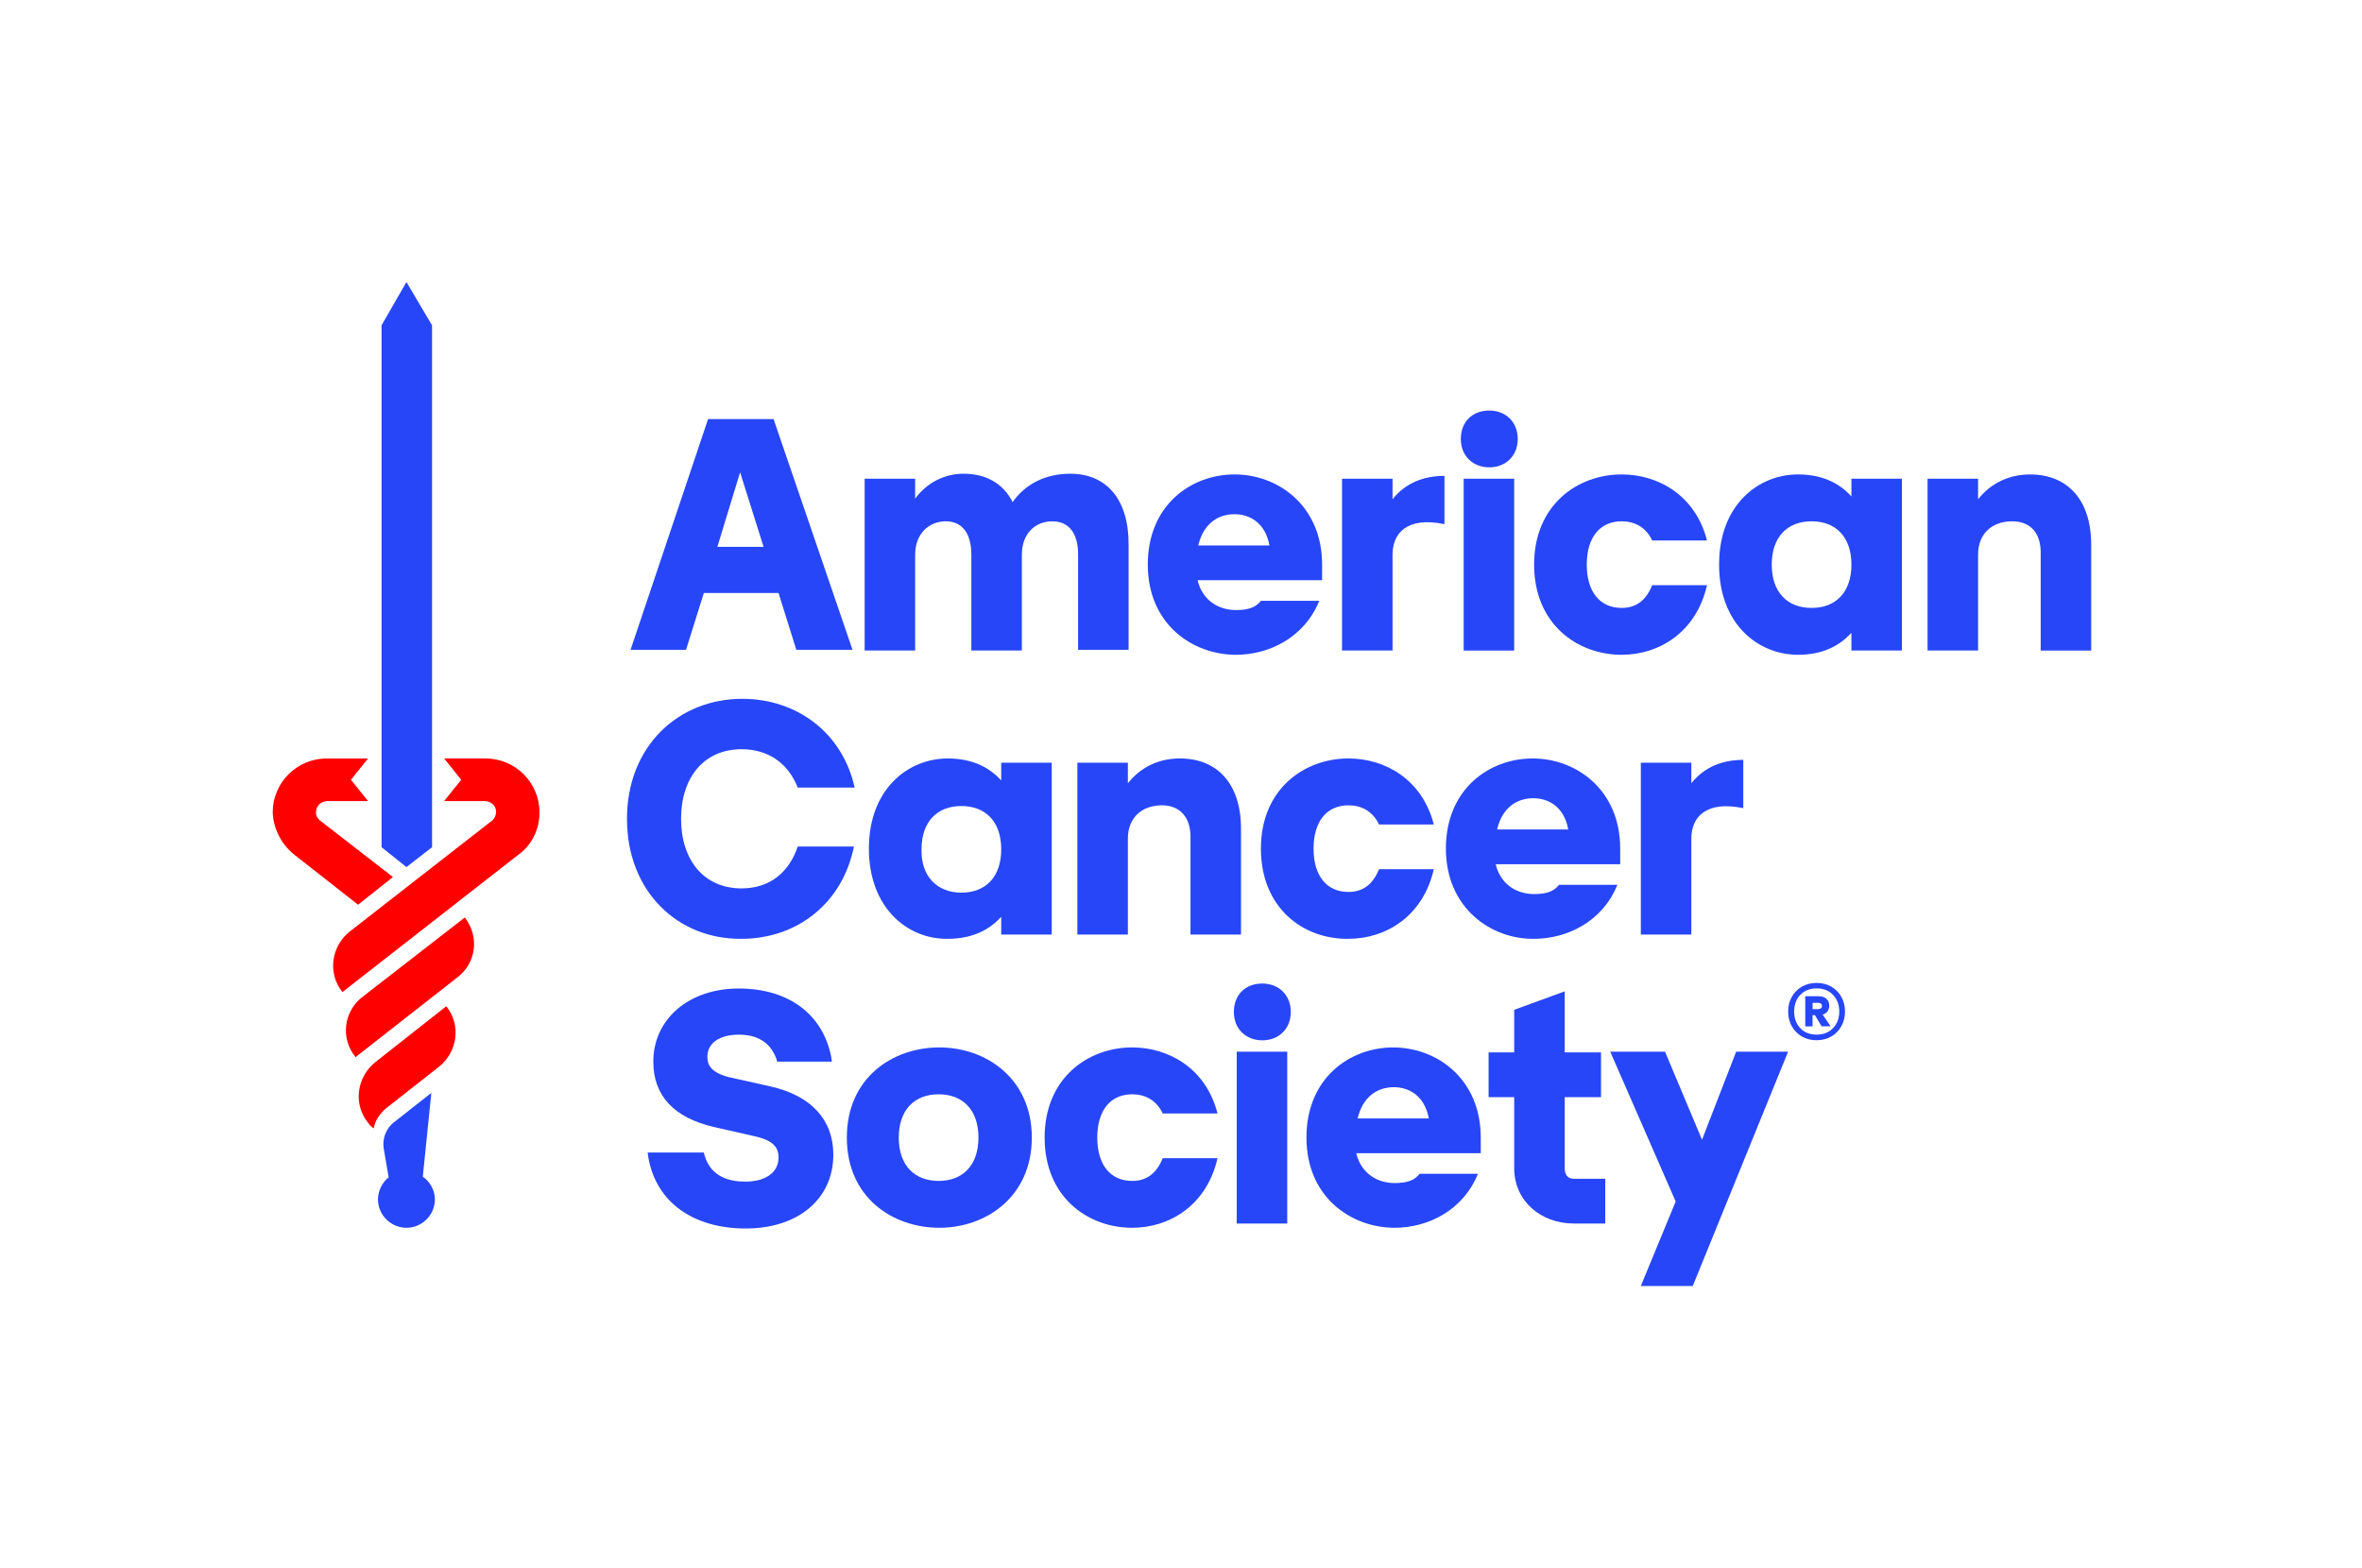 <svg width="1256" height="834" viewBox="0 0 1256 834" fill="none" xmlns="http://www.w3.org/2000/svg">
<g clip-path="url(#clip0_1816_95)">
<g clip-path="url(#clip1_1816_95)">
<path d="M376.534 222.887H411.341L453.332 345.623H423.447L413.988 315.414H374.266L364.806 345.623H335.3L376.534 222.887ZM406.04 290.867L393.556 251.215L381.45 290.867H406.04Z" fill="#2746F8"/>
<path d="M559.643 277.265C550.561 277.265 543.377 283.689 543.377 295.012V345.993H516.518V295.012C516.518 283.682 511.602 277.265 502.899 277.265C494.195 277.265 486.633 283.689 486.633 295.012V345.993H459.774V254.612H486.633V265.187C493.068 256.499 502.521 251.97 512.358 251.97C524.465 251.97 533.546 257.254 538.462 267.075C545.275 257.254 556.24 251.97 569.109 251.97C588.407 251.97 600.135 265.565 600.135 289.357V345.63H573.276V294.648C573.276 283.696 568.36 277.279 559.657 277.279L559.643 277.265Z" fill="#2746F8"/>
<path d="M610.337 300.303C610.337 268.577 633.415 252.341 656.494 252.341C679.572 252.341 703.029 268.955 703.029 300.303V308.613H636.825C639.472 319.566 648.176 324.473 657.257 324.473C664.07 324.473 667.851 322.963 670.498 319.566H701.524C693.576 339.207 674.664 348.265 657.257 348.265C634.179 348.265 610.344 332.028 610.344 300.303H610.337ZM675.028 290.105C672.759 277.643 664.056 273.491 656.487 273.491C647.405 273.491 639.843 278.775 637.189 290.105H675.021H675.028Z" fill="#2746F8"/>
<path d="M713.623 254.612H740.483V265.565C747.296 256.877 757.126 253.103 768.098 253.103V278.782C748.045 274.63 740.483 283.689 740.483 295.019V346H713.623V254.612Z" fill="#2746F8"/>
<path d="M791.933 218.358C800.636 218.358 807.064 224.404 807.064 233.462C807.064 242.52 800.629 248.566 791.933 248.566C783.237 248.566 776.802 242.52 776.802 233.462C776.802 224.404 782.858 218.358 791.933 218.358ZM778.314 254.612H805.174V346.007H778.314V254.612Z" fill="#2746F8"/>
<path d="M815.768 300.303C815.768 268.577 838.846 252.341 862.303 252.341C881.978 252.341 901.647 263.671 907.703 287.463H878.575C875.172 280.285 869.116 277.265 862.31 277.265C850.959 277.265 843.768 285.576 843.768 300.303C843.768 315.03 850.959 323.34 862.31 323.34C869.879 323.34 875.172 319.566 878.575 311.255H907.703C902.032 336.18 882.356 348.265 862.303 348.265C838.846 348.265 815.768 332.028 815.768 300.303Z" fill="#2746F8"/>
<path d="M914.131 300.303C914.131 268.577 934.941 252.341 956.122 252.341C968.229 252.341 977.688 256.492 984.494 264.048V254.605H1011.35V346H984.494V336.558C977.681 344.113 968.229 348.265 956.122 348.265C934.934 348.265 914.131 332.028 914.131 300.303ZM963.313 323.34C976.176 323.34 984.501 315.03 984.501 300.303C984.501 285.576 976.176 277.265 963.313 277.265C950.451 277.265 942.125 285.576 942.125 300.303C942.125 315.03 950.451 323.34 963.313 323.34Z" fill="#2746F8"/>
<path d="M1070 277.265C1059.41 277.265 1051.85 283.689 1051.85 295.012V345.993H1024.99V254.612H1051.85V265.565C1058.66 256.877 1068.49 252.348 1079.46 252.348C1099.52 252.348 1112 265.942 1112 289.735V346.007H1085.14V295.026C1085.52 283.696 1079.85 277.279 1070.01 277.279L1070 277.265Z" fill="#2746F8"/>
<path d="M333.402 435.508C333.402 396.989 360.64 371.687 394.69 371.687C423.818 371.687 448.031 389.811 454.466 418.894H424.204C419.288 406.432 409.072 398.499 394.319 398.499C374.265 398.499 362.159 413.603 362.159 435.508C362.159 457.413 374.265 472.518 394.319 472.518C409.45 472.518 419.666 463.83 424.204 450.235H454.088C448.031 480.444 423.825 499.33 394.312 499.33C360.64 499.707 333.402 474.405 333.402 435.508Z" fill="#2746F8"/>
<path d="M462.035 451.368C462.035 419.642 482.845 403.405 504.026 403.405C516.132 403.405 525.592 407.557 532.398 415.113V405.67H559.258V497.065H532.398V487.622C525.585 495.178 516.132 499.33 504.026 499.33C482.838 499.707 462.035 483.093 462.035 451.368ZM511.217 474.782C524.08 474.782 532.405 466.472 532.405 451.745C532.405 437.018 524.08 428.707 511.217 428.707C498.354 428.707 490.029 437.018 490.029 451.745C489.651 466.094 498.354 474.782 511.217 474.782Z" fill="#2746F8"/>
<path d="M617.906 428.33C607.312 428.33 599.75 434.753 599.75 446.076V497.058H572.89V405.663H599.75V416.616C606.563 407.928 616.394 403.398 627.366 403.398C647.419 403.398 659.904 416.993 659.904 440.785V497.058H633.044V446.076C633.422 434.746 627.373 428.33 617.913 428.33H617.906Z" fill="#2746F8"/>
<path d="M670.491 451.368C670.491 419.642 693.569 403.405 717.026 403.405C736.701 403.405 756.37 414.735 762.427 438.528H733.298C729.895 431.349 723.839 428.33 717.033 428.33C705.683 428.33 698.492 436.641 698.492 451.368C698.492 466.094 705.683 474.405 717.033 474.405C724.602 474.405 729.895 470.631 733.298 462.32H762.427C756.755 487.245 737.079 499.33 717.026 499.33C693.191 499.707 670.491 483.093 670.491 451.368Z" fill="#2746F8"/>
<path d="M768.854 451.368C768.854 419.642 791.933 403.405 815.012 403.405C838.09 403.405 861.547 420.019 861.547 451.368V459.678H795.343C797.99 470.631 806.693 475.537 815.775 475.537C822.588 475.537 826.369 474.028 829.015 470.631H860.041C852.094 490.271 833.182 499.33 815.775 499.33C793.074 499.707 768.862 483.093 768.862 451.368H768.854ZM833.924 441.17C831.655 428.707 822.952 424.556 815.383 424.556C806.301 424.556 798.739 429.84 796.085 441.17H833.917H833.924Z" fill="#2746F8"/>
<path d="M872.519 405.67H899.378V416.623C906.191 407.935 916.022 404.16 926.994 404.16V429.84C906.94 425.688 899.378 434.746 899.378 446.076V497.058H872.519V405.663V405.67Z" fill="#2746F8"/>
<path d="M450.307 605.067C450.307 573.342 474.52 557.105 499.489 557.105C524.458 557.105 548.671 573.719 548.671 605.067C548.671 636.415 524.458 653.029 499.489 653.029C474.52 653.029 450.307 636.793 450.307 605.067ZM499.111 628.105C511.973 628.105 520.299 619.794 520.299 605.067C520.299 590.34 511.973 582.03 499.111 582.03C486.248 582.03 477.923 590.34 477.923 605.067C477.923 619.794 486.248 628.105 499.111 628.105Z" fill="#2746F8"/>
<path d="M555.483 605.067C555.483 573.342 578.562 557.105 602.019 557.105C621.694 557.105 641.363 568.435 647.419 592.227H618.291C614.888 585.049 608.831 582.03 602.026 582.03C590.675 582.03 583.484 590.34 583.484 605.067C583.484 619.794 590.675 628.105 602.026 628.105C609.595 628.105 614.888 624.33 618.291 616.02H647.419C641.748 640.944 622.072 653.029 602.019 653.029C578.562 653.029 555.483 636.793 555.483 605.067Z" fill="#2746F8"/>
<path d="M671.247 523.122C679.95 523.122 686.378 529.168 686.378 538.226C686.378 547.285 679.943 553.331 671.247 553.331C662.551 553.331 656.116 547.285 656.116 538.226C656.116 529.168 662.165 523.122 671.247 523.122ZM657.628 559.377H684.488V650.772H657.628V559.377Z" fill="#2746F8"/>
<path d="M694.704 605.067C694.704 573.342 717.782 557.105 740.861 557.105C763.939 557.105 787.396 573.719 787.396 605.067V613.378H721.192C723.839 624.33 732.542 629.237 741.624 629.237C748.437 629.237 752.218 627.727 754.865 624.33H785.89C777.943 643.971 759.031 653.029 741.624 653.029C718.545 653.029 694.711 636.793 694.711 605.067H694.704ZM759.773 594.87C757.504 582.407 748.801 578.255 741.232 578.255C732.15 578.255 724.588 583.539 721.934 594.87H759.766H759.773Z" fill="#2746F8"/>
<path d="M891.053 639.057L856.246 559.37H885.374L905.05 606.2L923.206 559.37H950.822L900.127 683.993H872.512L891.053 639.05V639.057Z" fill="#2746F8"/>
<path d="M409.829 577.878L387.884 572.971C377.29 570.329 376.156 565.793 376.156 562.019C376.156 554.84 382.591 550.311 392.8 550.311C405.662 550.311 410.578 557.112 412.853 563.151L413.231 564.661H442.36L441.982 562.019C437.444 539.359 419.281 525.764 392.8 525.764C366.318 525.764 347.399 542.001 347.399 564.661C347.399 582.785 358.371 594.492 379.559 599.406L401.125 604.312C411.719 606.577 413.988 610.736 413.988 615.642C413.988 623.576 407.175 628.482 396.21 628.482C388.262 628.482 378.054 626.218 374.644 614.51L374.266 613H344.381L344.759 615.642C348.918 639.435 368.594 653.407 396.588 653.407C424.582 653.407 443.123 637.548 443.123 614.133C443.123 595.624 431.395 582.785 409.829 577.878Z" fill="#2746F8"/>
<path d="M836.956 626.972C833.553 626.972 832.04 624.708 832.04 621.311V583.547H851.338V559.754H832.04V527.274L805.181 537.094V559.754H791.562V583.547H805.181V621.311C805.181 638.68 819.178 650.765 836.963 650.765H853.606V626.972H836.963H836.956Z" fill="#2746F8"/>
<path d="M247.145 488L192.669 530.293C182.832 537.849 180.941 552.198 188.888 562.019V562.396L243.364 519.718C253.201 512.162 255.092 498.19 247.145 487.993V488Z" fill="#FF0000"/>
<path d="M199.475 565.038C189.638 572.971 187.747 587.321 195.694 597.141C196.45 598.273 197.585 599.406 198.719 600.161C199.475 596.009 201.744 592.605 205.154 589.585L233.526 567.303C243.364 559.37 245.254 545.02 237.307 535.2L199.475 565.031V565.038Z" fill="#FF0000"/>
<path d="M286.874 432.104C286.874 416.245 274.011 403.405 258.124 403.405H236.18L245.261 414.735L236.18 426.065H257.746C260.771 426.065 263.802 428.33 263.802 431.727C263.802 433.614 263.046 435.124 261.912 436.256L185.87 495.548C176.033 503.481 174.142 517.831 182.089 527.651L275.916 454.387C282.729 449.48 286.888 441.17 286.888 432.104H286.874Z" fill="#FF0000"/>
<path d="M156.728 454.764L190.401 481.199L208.942 466.472L169.976 436.263C168.842 435.131 167.707 433.621 168.085 431.734C168.085 428.714 170.732 426.072 174.142 426.072H195.708L186.627 414.742L195.708 403.412H173.764C157.877 403.412 145.014 416.252 145.014 432.111C145.392 441.177 149.929 449.48 156.742 454.771L156.728 454.764Z" fill="#FF0000"/>
<path d="M216.126 150L202.885 173.037V450.613L216.126 461.188L229.745 450.613V173.037L216.126 150Z" fill="#2746F8"/>
<path d="M224.829 625.84L229.367 581.275L209.691 596.757C205.154 600.154 203.256 605.822 204.02 610.729L206.666 626.211C203.263 628.853 200.995 633.389 200.995 637.918C200.995 646.229 207.808 653.022 216.126 653.022C224.444 653.022 231.257 646.222 231.257 637.918C231.257 633.011 228.611 628.475 224.822 625.833L224.829 625.84Z" fill="#2746F8"/>
<path d="M973.767 524.772C976.057 526.086 977.849 527.903 979.145 530.209C980.44 532.516 981.084 535.116 981.084 537.996C981.084 540.875 980.44 543.482 979.145 545.817C977.849 548.152 976.057 549.976 973.767 551.297C971.477 552.611 968.887 553.275 966.002 553.275C963.117 553.275 960.449 552.618 958.167 551.297C955.877 549.983 954.085 548.158 952.789 545.817C951.494 543.482 950.85 540.875 950.85 537.996C950.85 535.116 951.494 532.516 952.789 530.209C954.085 527.903 955.877 526.086 958.167 524.772C960.456 523.458 963.068 522.793 966.002 522.793C968.936 522.793 971.477 523.451 973.767 524.772ZM974.698 546.865C976.911 544.58 978.017 541.623 978.017 537.996C978.017 534.368 976.911 531.412 974.698 529.126C972.486 526.84 969.587 525.701 966.002 525.701C962.417 525.701 959.469 526.847 957.305 529.126C955.142 531.412 954.056 534.368 954.056 537.996C954.056 541.623 955.142 544.58 957.305 546.865C959.469 549.151 962.368 550.29 966.002 550.29C969.636 550.29 972.486 549.151 974.698 546.865ZM971.786 537.884C971.162 538.702 970.301 539.289 969.209 539.638L973.389 545.824L968.684 545.901L965.099 539.939H963.831V545.901H959.952V529.881H967.115C968.81 529.881 970.161 530.328 971.183 531.223C972.206 532.118 972.717 533.334 972.717 534.871C972.717 536.067 972.402 537.066 971.786 537.891V537.884ZM963.838 536.731H966.898C967.444 536.731 967.906 536.584 968.278 536.283C968.649 535.983 968.838 535.563 968.838 535.018C968.838 534.473 968.649 534.061 968.278 533.788C967.906 533.515 967.444 533.376 966.898 533.376H963.838V536.731Z" fill="#2746F8"/>
</g>
</g>
<defs>
<clipPath id="clip0_1816_95">
<rect width="1255" height="834" fill="white" transform="translate(0.735)"/>
</clipPath>
<clipPath id="clip1_1816_95">
<rect width="967" height="534" fill="white" transform="translate(145 150)"/>
</clipPath>
</defs>
</svg>
